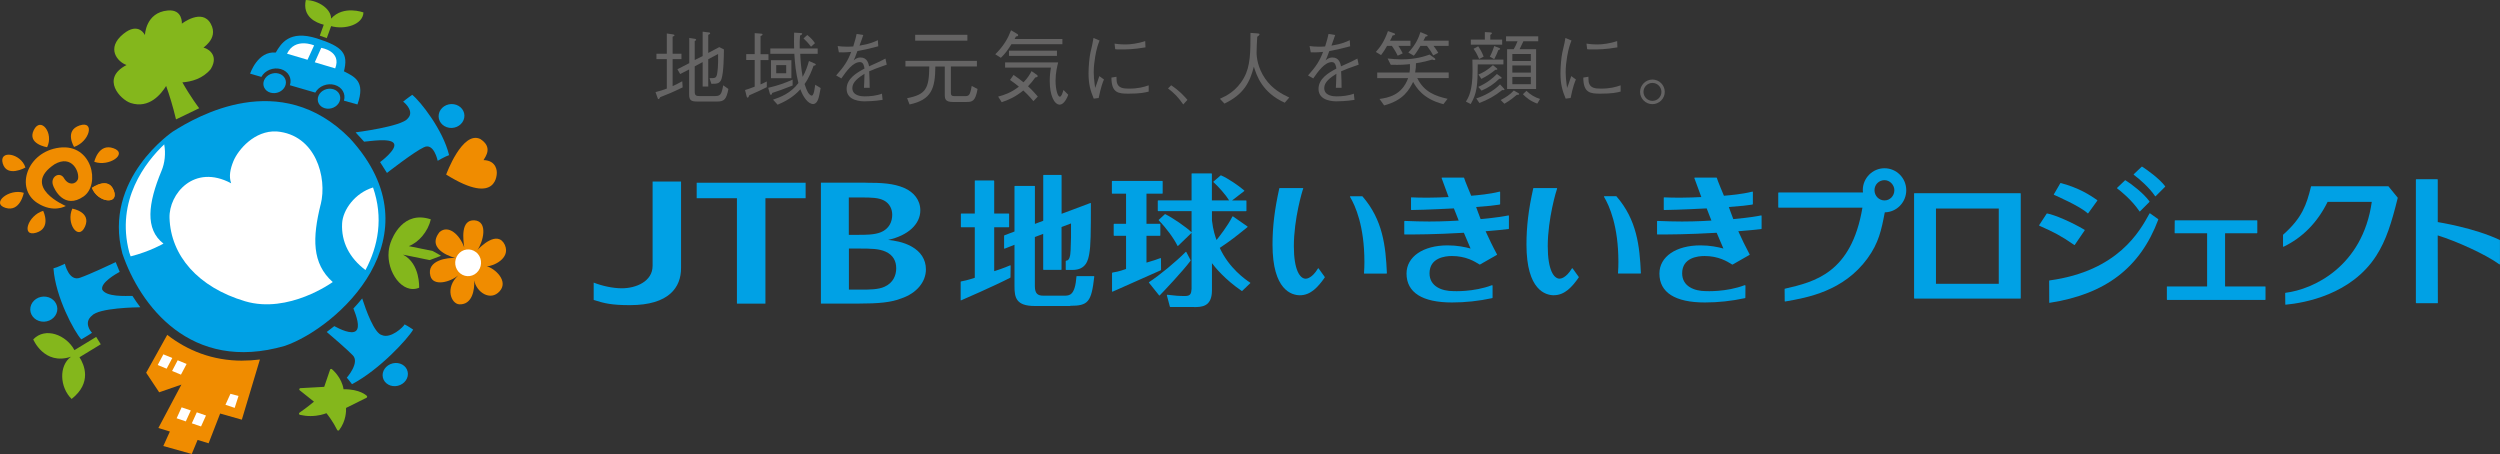<?xml version="1.0" encoding="UTF-8"?><svg id="_レイヤー_2" xmlns="http://www.w3.org/2000/svg" viewBox="0 0 495.67 90.01"><rect x="0" y="0" width="495.67" height="90.01" fill="#333333" stroke="none"/><defs><style>.cls-1{fill:#fff;}.cls-2{fill:#00a1e5;}.cls-3{fill:#f08c00;}.cls-4{fill:#84b71c;}.cls-5{fill:#656464;}.cls-6{fill:#148fcb;}</style></defs><g id="layout"><g><g><path class="cls-2" d="M67.3,20.18c-.46,1.04-1.76,1.61-2.9,1.28-1.15-.33-1.7-1.45-1.24-2.5,.46-1.04,1.76-1.61,2.9-1.28,1.15,.33,1.7,1.45,1.24,2.5"/><path class="cls-2" d="M56.53,17.09c-.46,1.05-1.76,1.62-2.91,1.28-1.15-.33-1.7-1.46-1.24-2.5,.46-1.04,1.76-1.61,2.91-1.28,1.14,.34,1.7,1.45,1.24,2.5"/><path class="cls-4" d="M65.64,5.18c2.76,.77,6.34-.31,6.42-2.71,0,0-3.97-1.5-6.41,1.22,0-1.87-2.43-3.62-5.02-3.69-.71,3.35,2.02,4.51,3.56,4.9l-.78,2.17c.5,.17,.96,.33,1.38,.49l.86-2.37Z"/><path class="cls-2" d="M75.91,74.85c-.28-1.23,.59-2.48,1.95-2.81,1.36-.32,2.69,.41,2.96,1.64,.29,1.23-.6,2.49-1.95,2.81-1.36,.32-2.68-.41-2.96-1.64"/><path class="cls-4" d="M19.98,68.26l-.91-1.46-4.31,2.62c-1.6-3.01-5.76-4.66-8.17-2.13,0,0,2.16,5.21,7.48,3.44-2.45,1.8-2.22,6.08,.13,8.37,4.09-3.22,2.5-6.81,1.56-8.27l4.22-2.57Z"/><path class="cls-6" d="M12.48,62.34h0s-.01,0,0,0"/><path class="cls-2" d="M9.15,58.83c1.46,.21,2.43,1.49,2.18,2.85-.26,1.36-1.66,2.29-3.11,2.07-1.46-.21-2.44-1.49-2.18-2.85,.26-1.35,1.65-2.29,3.12-2.07"/><path class="cls-2" d="M89.97,20.66c1.39,.21,2.32,1.42,2.07,2.71-.25,1.29-1.57,2.17-2.96,1.97-1.4-.21-2.32-1.41-2.08-2.7,.24-1.3,1.57-2.18,2.96-1.98"/><path class="cls-4" d="M87.31,50.61s.09,.04,.07,.1c-.01,.04-.1,.07-.1,.07l-2.08,.79-5.29-1.08c3.44,1.79,3.19,6.56,3.19,6.56-3.33,1.38-6.45-3.17-6.04-7.21,0,0,.05-.8,.39-1.78h.01c.33-.96,2.48-6.41,7.96-4.57-.56,2.42-2.4,4.56-4.37,5.31l4.73,.96,1.53,.86Z"/><path class="cls-3" d="M88.46,34.61s3.19-8.77,6.77-7.05c2.53,1.63,1.04,3.47,.64,4.18,2.71,.08,2.63,2.43,2.63,2.43,0,0,.34,6.93-10.04,.44"/><path class="cls-4" d="M40.44,9.48c-.71,.16,3.08-1.65,1.34-4.78-1.72-3.12-5.72-.01-5.72-.01,0,0,.21-2.88-2.79-2.61-4.43,.39-4.53,4.88-4.53,4.88,0,0-1.24-2.72-4.29-.23-3.49,2.85-1.13,5.55,.64,6.16-5.21,2.7-1.18,6.88,.81,7.53,3.71,1.21,6.1-1.84,7.04-3.38,.66,1.82,1.33,4.01,1.96,6.63l4.59-2.21s-1.71-2.25-3.33-5.13c1.79-.13,4.06-.72,5.63-2.64,1.87-3.08-1.14-4.25-1.35-4.2"/><path class="cls-4" d="M67.05,85.37h-.02c-.08-.01-.16-.06-.19-.14-.78-1.59-1.79-2.9-2.12-3.31-.42,.17-1.58,.57-3.15,.57-.71,0-1.41-.08-2.11-.24-.09-.03-.16-.1-.18-.19-.01-.1,.02-.19,.1-.24,1.4-.98,2.44-1.82,2.87-2.18l-2.83-2.26c-.08-.06-.11-.16-.08-.25,.03-.09,.12-.16,.21-.17l4.73-.26,1.16-3.4c.03-.08,.09-.14,.16-.15,.08-.02,.15,0,.21,.05,.09,.07,1.97,1.66,2.3,3.98,3.25-.05,4.56,1.25,4.61,1.3,.06,.06,.08,.14,.07,.21,0,.08-.06,.15-.13,.18l-4.05,2.01c.03,.59,.01,2.6-1.37,4.4-.04,.06-.11,.09-.19,.09"/><path class="cls-2" d="M20.26,57.37c-.3-1.34,2.73-3.07,3.47-3.47-.28-.64-.54-1.29-.79-1.93-.97,.46-5.11,2.41-7.05,3.09-2.21,.85-3.03-2.77-3.03-2.77,0,0-1.43,.72-2.26,.91,.39,5.65,4.1,12.53,5.52,14.09,0,0,1.57-.9,2.13-1.32-.39-.35-1.65-2.08-.02-3.39,1.36-1.55,8.87-1.65,9.59-1.66-.55-.73-1.07-1.49-1.56-2.25-1.33-.01-5.23,.26-6.02-1.3"/><path class="cls-2" d="M80.21,64.33c-.23,.49-2.73,2.88-4.49,2.11-1.5-.34-3.16-4.94-3.91-7.27-.56,.69-1.14,1.36-1.74,1.99,.58,1.47,1.39,3.72,.49,4.46-.89,.74-3.17-.35-4.28-.96-.5,.4-1,.79-1.5,1.16,1.07,.91,3.99,3.41,5.15,4.61,1.48,1.45-1.17,4.45-1.17,4.45,0,0,.6,.69,1.03,1.29,5.42-2.84,11.03-8.95,12.13-10.82,0,0-1.13-.76-1.71-1.04"/><path class="cls-2" d="M81.72,18.79c1.59,1.24,6.13,6.97,7.32,11.97-.76,.25-2.26,1.12-2.26,1.12,0,0-.75-3.67-2.74-2.68-2,.93-7.32,5.09-7.32,5.09l-1.36-2.15s3.41-2.52,2.75-3.69c-.66-1.16-4.87-.42-5.92-.36-1.66-1.79-1.68-1.85-1.68-1.85,0,0,9.19-1.15,10.33-2.75,1.36-1.33-.49-3.05-.91-3.33,.48-.43,1.81-1.37,1.81-1.37"/><path class="cls-3" d="M13.05,40.84s-8.99-3.78-2.22-8.28c3.46-1.99,5.01,1.6,4.62,2.99-.45,1.05-1.85,1.25-2.72-.16-.78-1.46-2.74-.46-2.25,1.24,.26,.91,2.25,5,6.11,2.31,3.37-2.4,1.67-10.47-4.79-9.67s-8.85,8.07-4.42,10.96c3.25,2.1,5.67,.6,5.67,.6"/><path class="cls-3" d="M5.04,33.22s-3.64,2.04-4.49-.79c-.85-2.82,3.64-2.04,4.49,.79"/><path class="cls-3" d="M4.72,38.23s-.72,3.89-3.64,2.98c-2.92-.92,.72-3.9,3.64-2.98"/><path class="cls-3" d="M9.34,29.19s-4.01-.62-2.64-3.4c1.38-2.79,4.02,.61,2.64,3.4"/><path class="cls-3" d="M14.69,29.13s-1.99-3.23,1.1-4.26c3.09-1.03,1.99,3.23-1.1,4.26"/><path class="cls-3" d="M18.23,37.25s3.25-2.37,4.34,.54c1.09,2.91-3.25,2.37-4.34-.54"/><path class="cls-3" d="M18.69,32.08s.84-3.75,3.81-2.69c2.97,1.05-.85,3.75-3.81,2.69"/><path class="cls-3" d="M14.34,41.36s3.82,.66,2.51,3.58c-1.31,2.92-3.83-.67-2.51-3.58"/><path class="cls-3" d="M8.56,41.8s1.68,3.42-1.38,4.34c-3.06,.91-1.68-3.43,1.38-4.34"/><path class="cls-6" d="M12.48,62.34h0s-.01,0,0,0"/><path class="cls-3" d="M18.23,37.25s3.25-2.37,4.34,.54c1.09,2.91-3.25,2.37-4.34-.54"/><path class="cls-2" d="M68.19,14.15c.9-3.52-.18-4.89-5.41-6.55-5.46-1.72-7.1,1.11-8.11,2.82-3.6-.35-5.08,4.18-5.08,4.18,.79,.23,1.53,.45,2.23,.65,.7-1.3,2.38-1.98,3.87-1.55,1.49,.43,2.25,1.84,1.79,3.2,2.07,.6,3.58,1.05,5.03,1.46,.71-1.28,2.38-1.96,3.86-1.52,1.46,.43,2.23,1.78,1.82,3.12,.8,.22,1.68,.47,2.68,.75,1.64-4.6-.57-5.48-2.68-6.57"/><path class="cls-3" d="M48.04,71.51c-5.94,0-10.89-2.02-14.88-5.12l-4.18,7.51,2.58,3.88,4.41-1.53-4.57,8.61,2.28,.7-1.3,2.87,5.64,1.58,1.16-2.79,2.18,.67,2.29-5.9,4.3,1.22,3.58-11.93c-1.18,.15-2.34,.22-3.48,.22h0Z"/><path class="cls-3" d="M100.11,48.58c-1.46-3.11-4.93,.43-5.45,.98,1.1-1.5,2.22-5.69-.61-5.88-2.81-.12-2.19,3.9-2.01,5.38-.87-2.54-3.16-4.57-4.89-3.05-2.9,3.65,3.15,5.15,3.15,5.15-1.39-.13-5.83,.38-4.96,3.57,.55,2.06,3.83,1.28,5.54-.15-2.73,2.48-1.42,5.7,.21,5.76,2.55,.09,3.04-2.88,2.93-4.76,.45,2.41,3.26,4.2,5.06,2.15,1.81-2.05-1.01-4.53-2.55-4.93,1.17,0,4.74-1.51,3.58-4.21"/><path class="cls-2" d="M34.32,26.05s-14.01,9.37-10.05,24.25c3.47,10.17,13.49,23.72,32.22,18.27,10.24-3.5,30.75-21.64,12.88-41.14-13.84-14.02-30.41-4.3-35.04-1.38"/><path class="cls-1" d="M32.56,28.62c-3.64,3.46-9.67,11.05-6.93,21.42,.09,.26,.18,.52,.27,.79,3.84-.97,6.51-2.53,6.51-2.53-3.68-2.84-3.09-7.94-.38-14.44,.65-1.54,.85-3.44,.53-5.23"/><path class="cls-1" d="M63.59,40.52c1.33-5.34-1.01-13.82-8.74-14.46-4.36-.23-7.63,3.59-8.58,5.91-.62,1.54-.93,2.99-.44,4.37-7.36-3.94-12.37,2.13-12.22,6.87,.24,7.47,5.64,13.74,14.98,16.52,8.63,2.56,17.38-3.81,17.38-3.81-4.15-3.7-4.04-8.76-2.39-15.41"/><path class="cls-1" d="M72.46,53.55c2.54-4.77,3.58-10.38,1.5-16.38-3.59,1.1-5.99,4.44-6.13,7.12-.2,3.68,1.47,6.88,4.64,9.26"/><path class="cls-1" d="M94.38,50c-1.12-.89-2.73-.67-3.59,.49-.87,1.16-.66,2.83,.46,3.72,1.12,.89,2.72,.67,3.59-.5,.87-1.17,.66-2.83-.45-3.72"/><path class="cls-1" d="M56.91,10.65l4.06,1.2,1.31-2.85s-3.8-1.65-5.37,1.65"/><path class="cls-1" d="M63.69,9.49l-1.28,2.86,4.05,1.21c1.34-3.45-2.77-4.07-2.77-4.07"/><polygon class="cls-1" points="35.02 82.93 36.84 83.55 37.83 81.38 36.01 80.76 35.02 82.93"/><polygon class="cls-1" points="32.39 70.25 31.27 72.37 33.04 73.1 34.16 70.98 32.39 70.25"/><polygon class="cls-1" points="38.03 83.93 39.86 84.55 40.84 82.38 39.02 81.75 38.03 83.93"/><polygon class="cls-1" points="44.7 80.25 46.53 80.87 47.29 78.5 45.69 78.08 44.7 80.25"/><polygon class="cls-1" points="35.88 74.28 34.12 73.55 35.23 71.43 37 72.16 35.88 74.28"/></g><g><path class="cls-2" d="M135.03,35.98v17.19c0,3.74-2.32,7.33-10.13,7.33-3.61,0-5.05-.34-7.19-1.03v-3.44c1.64,.65,3.77,1.13,5.58,1.13,2.81,0,6.1-1.36,6.1-4.45v-16.72h5.65Z"/><polygon class="cls-2" points="159.73 36.23 159.73 39.3 151.76 39.3 151.76 60.2 146.11 60.2 146.11 39.3 138.13 39.3 138.13 36.23 159.73 36.23"/><path class="cls-2" d="M171.6,36.23c3.24,0,5.55,.12,7.69,1.04,1.88,.82,3.18,2.38,3.18,4.44,0,2.71-2.41,4.99-6.38,5.85,1.12,.13,3.01,.38,4.7,1.35,1.73,.98,2.79,2.51,2.79,4.5,0,2.53-1.89,4.75-4.89,5.76-1.98,.79-4.51,1.02-8.39,1.02h-7.54v-23.97h8.83Zm-1.31,10.33c1.23,0,3.09,.01,4.36-.52,1.61-.66,2.25-2.04,2.25-3.46,0-1.1-.49-2.23-1.65-2.84-1.09-.55-2.43-.59-4.53-.59h-2.43v7.41h1.99Zm.43,10.86c1.54,0,3.42,.02,4.68-.58,1.68-.76,2.29-2.24,2.29-3.65s-.59-2.61-2.09-3.29c-1.29-.59-2.91-.62-5.29-.62h-2v8.14h2.41Z"/><path class="cls-2" d="M212.19,60.67h-7.02c-3.73,0-4.03-1.69-4.03-3.91v-8.23l-1.95,.77s-.06,0-.07,0c-.03-.02-.04-.04-.04-.07v-2.49s.02-.06,.05-.08l2.01-.76v-8.97s.04-.07,.08-.07h3.89s.04,0,.06,.02c.02,.02,.02,.03,.02,.05v7.46l1.65-.62v-9.01s.02-.04,.03-.06c.02-.01,.04-.02,.06-.02h3.46s.09,.04,.09,.09v7.62l5.71-2.14s.05,0,.07,.01c.02,.01,.03,.03,.03,.06,0,6.04-.03,8.3-.32,9.98-.22,1.2-.58,3.22-3.34,3.22h-1.25s-.04,0-.06-.02c-.02-.01-.02-.03-.02-.06v-1.68s.04-.08,.08-.08c.69,0,.84-1,.89-2.08,.07-1.3,.11-3.56,.08-5.3l-1.88,.71v8.42s-.04,.08-.09,.08h-3.46s-.09-.04-.09-.08v-7.06l-1.65,.62v9.75c0,1.56,.65,1.88,1.69,1.88h4.11c1.06,0,2.16,0,2.45-3.8,0-.04,.03-.08,.08-.08h3.37s.04,.02,.06,.04c.02,.02,.02,.05,.02,.06-.57,5.04-1.2,5.79-4.78,5.79m-21.63-1.07s-.03,0-.04-.01c-.03-.01-.04-.04-.04-.07v-3.6s.03-.08,.07-.08c1.34-.24,2.65-.7,2.73-.73v-10.01h-2.68s-.08-.03-.08-.08v-2.57s.04-.08,.08-.08h2.68v-6.47s0-.04,.01-.05c.02-.02,.04-.03,.06-.03h3.7s.08,.06,.08,.1v6.45h2.87s.09,.04,.09,.08v2.57s-.04,.08-.09,.08h-2.87v8.7c1.65-.49,3.15-1.15,3.15-1.15,.03,0,.06,0,.08,0,.02,.02,.03,.04,.03,.07l-.03,2.31s-.02,.05-.04,.07c-3.15,1.63-9.67,4.46-9.73,4.48,0,0-.02,.01-.03,.01"/><path class="cls-2" d="M236.72,60.87h-4.69s-.07-.03-.08-.06l-.6-2.26s0-.06,.02-.08c.02-.02,.04-.03,.07-.03,1.5,.19,2.36,.25,3.52,.25s1.22-.56,1.29-1.43v-15.4h-6.62s-.08-.04-.08-.08v-1.97s.04-.08,.08-.08h6.62v-5.27s0-.04,.02-.06c.02,0,.04-.02,.06-.02h3.87s.08,.05,.08,.1v5.25h3.42c-.67-1.1-2.08-2.68-3.11-3.62-.01,0-.02-.03-.02-.06s0-.04,.03-.06l1.41-1.21s.05-.03,.09-.01c1.37,.59,3.41,1.98,4.59,2.99,.02,.01,.03,.04,.03,.06,0,.03-.01,.06-.03,.06l-2.41,1.86h2.77s.08,.04,.08,.08v1.97s-.03,.08-.08,.08h-6.76v1.84c.24,2,.66,3.19,.91,3.87,.46-.56,2.21-2.78,3.14-4.64,0-.02,.03-.03,.05-.04,.02,0,.05,0,.07,0l2.87,2s.03,.04,.03,.07c0,.02-.01,.05-.03,.06l-.46,.37c-1.81,1.46-2.72,2.2-5.03,3.75,1.82,3.99,5.08,6.28,6.02,6.88,.02,.01,.03,.04,.04,.06,0,.03,0,.06-.03,.07l-1.58,1.52s-.07,.03-.1,0c-3.36-2.3-5.29-4.69-5.9-5.5v5.41c0,3.29-2.14,3.29-3.54,3.29m-6.88-2.29s-.05-.01-.06-.03l-2.01-2.51s-.02-.04-.01-.06c0-.03,.01-.05,.04-.06,2.19-1.45,5.24-3.97,7.25-5.98,.02-.02,.04-.04,.07-.02,.03,0,.05,.02,.06,.04l.85,1.62s0,.06,0,.09c-1.55,2.08-5.28,6.02-6.12,6.88-.01,.02-.04,.03-.06,.03m-9.33-.76s-.03,0-.04-.01c-.02-.02-.03-.04-.03-.07v-3.62s.03-.07,.07-.08l.1-.03c1.23-.17,2.27-.59,2.61-.69v-6.58h-2.37s-.08-.04-.08-.08v-2.22s.04-.08,.08-.08h2.37v-5.97h-2.73s-.08-.04-.08-.08v-2.36c0-.05,.04-.09,.08-.09h9.91s.08,.03,.08,.09v2.36s-.04,.08-.08,.08h-3.13v5.97h2.67s.08,.03,.08,.08v2.22s-.03,.08-.08,.08h-2.67v5.32c1.52-.46,1.99-.59,2.76-.9,.02,0,.05,0,.08,.01,.02,.01,.03,.04,.03,.07l.02,2.25s-.02,.06-.05,.08c-1.15,.51-6.08,2.71-8.46,3.76l-1.09,.48s-.02,.01-.03,.01m12.95-9.06h-.01s-.05-.03-.06-.05c-.74-1.51-2.3-3.61-3.7-5.02-.02-.02-.02-.03-.02-.06,0-.02,0-.04,.02-.06l1.2-1.11s.06-.03,.09-.01c1.5,.75,4.09,2.52,5.21,3.59,.01,.01,.03,.04,.03,.06,0,.03-.02,.05-.03,.06l-2.67,2.57s-.03,.03-.06,.03"/><path class="cls-2" d="M257.75,58.54c-1.63,0-5.45-.98-5.45-10.04,0-3.6,.41-6.93,1.34-11.14,.01-.04,.04-.07,.08-.07h4.59s.06,.01,.07,.04c.02,.03,.02,.05,0,.08-.13,.26-1.85,5.94-1.85,11.4,0,4.75,1.22,6.45,2.35,6.45,.2,0,1.27-.1,2.43-2.03,.01-.03,.04-.04,.06-.04,.03,0,.06,0,.07,.03l1.22,1.7s.02,.07,0,.09c-1.29,1.84-2.76,3.53-4.92,3.53m12.78-4.29s-.05,0-.06-.02c-.02-.02-.02-.04-.02-.06,.06-.81,.08-1.52,.08-2.24,0-7.09-1.79-11.13-2.85-12.89-.02-.03-.02-.06,0-.08,.01-.03,.04-.05,.07-.05h2.34s.04,.01,.06,.03c4.05,4.67,4.6,9.86,4.84,15.21,0,.02,0,.04-.03,.06-.01,.01-.03,.03-.06,.03h-4.37Z"/><path class="cls-2" d="M308.1,58.54c-1.64,0-5.45-.98-5.45-10.04,0-3.6,.4-6.93,1.34-11.14,0-.04,.03-.07,.07-.07h4.59s.05,.02,.07,.05c0,.01,0,.05,0,.07-.12,.26-1.85,5.95-1.85,11.39,0,4.75,1.21,6.45,2.35,6.45,.21,0,1.27-.1,2.44-2.03,.02-.03,.04-.04,.07-.04h0s.05,.01,.07,.03l1.22,1.7s.02,.07,0,.09c-1.28,1.84-2.77,3.53-4.92,3.53m12.78-4.29s-.04,0-.05-.02c-.02-.01-.03-.04-.03-.06,.06-.82,.08-1.52,.08-2.24,0-7.08-1.79-11.13-2.85-12.89-.02-.03-.02-.06,0-.08,.02-.03,.04-.05,.07-.05h2.34s.04,.01,.06,.03c4.05,4.67,4.6,9.86,4.84,15.21,0,.02-.01,.04-.03,.06,0,.01-.03,.03-.06,.03h-4.37Z"/><path class="cls-2" d="M295.83,56.56s.05,0,.07,.01c.02,0,.03,.04,.03,.06v2.4s-.04,.07-.07,.08c-2.7,.58-5.31,.86-7.98,.86-5.89,0-9.01-1.98-9.01-5.73,0-3.34,3.28-5.59,8.16-5.59,1.9,0,3.5,.34,4.54,.63-.59-1.42-1.33-3.13-1.33-3.13-5.77,.34-9.65,.34-11.74,.34-.03,0-.05,0-.06-.02-.01-.02-.02-.04-.02-.06v-2.51s.01-.05,.03-.06c.02-.02,.03-.03,.06-.03h.22c1.51,.06,3.09,.11,4.64,.11,.68,0,3.07-.01,5.84-.19-.32-.77-.78-2.04-.95-2.41,0,0-5.53,.29-8.41,.32h0s-.04-.02-.06-.02c-.02-.02-.03-.04-.03-.06v-2.35s0-.05,.01-.06c.02-.01,.04-.02,.06-.02,1.93,.1,4.82,.08,7.38-.06l-1.38-3.75s-.01-.05,0-.07c.02-.02,.04-.04,.07-.04h4.32s.08,.04,.08,.09c0,.21,1.34,3.37,1.39,3.51,1.3-.11,3.65-.31,5.64-.82,.03,0,.05,0,.07,.02,.01,.02,.03,.04,.03,.06v2.4s-.04,.07-.08,.08l-.21,.04c-1.08,.15-1.68,.25-4.47,.45,.09,.23,.63,1.76,.89,2.4,3.5-.32,4.81-.59,5.51-.73,.03,0,.05,0,.07,.02,.02,.02,.03,.04,.03,.06v2.54s-.03,.08-.08,.08c-1.16,.14-2.17,.25-4.54,.44,.75,1.63,1.36,2.93,2.26,4.59,.03,.03,0,.09-.03,.1l-3.35,1.91s-.06,.01-.07,0c-1.02-.63-2.72-1.69-5.5-1.69-1.33,0-4.43,.34-4.43,3.43,0,2.6,2.44,3.53,4.72,3.53,0,0,4,.22,7.67-1.18"/><path class="cls-2" d="M345.96,56.56s.05,0,.07,.01c.02,0,.04,.04,.04,.06l-.02,2.4s-.02,.07-.06,.08c-2.71,.58-5.31,.86-7.98,.86-5.89,0-9-1.98-9-5.73,0-3.34,3.27-5.59,8.15-5.59,1.9,0,3.5,.34,4.54,.63-.59-1.42-1.34-3.13-1.34-3.13-5.77,.34-9.65,.34-11.74,.34-.02,0-.04,0-.06-.02-.02-.02-.02-.04-.02-.06v-2.51s0-.05,.02-.06c.02-.02,.04-.03,.06-.03h.22c1.52,.06,3.1,.11,4.64,.11,.67,0,3.08-.01,5.84-.19-.32-.77-.78-2.04-.94-2.41,0,0-5.54,.29-8.42,.32-.02,0-.04-.02-.06-.02-.02-.02-.03-.04-.03-.06v-2.35s0-.05,.02-.06c.01-.01,.04-.02,.06-.02,1.93,.1,4.82,.08,7.37-.06l-1.38-3.75s0-.05,.01-.07c.01-.02,.04-.04,.06-.04h4.32s.08,.04,.08,.09c0,.21,1.33,3.37,1.39,3.51,1.29-.11,3.64-.31,5.64-.82,.02,0,.05,0,.07,.02,.02,.02,.03,.04,.03,.06v2.4s-.04,.07-.08,.08l-.22,.04c-1.08,.15-1.68,.25-4.47,.45,.09,.23,.63,1.76,.89,2.4,3.49-.32,4.81-.59,5.51-.73,.03,0,.05,0,.07,.02,.02,.02,.03,.04,.03,.06v2.54s-.03,.08-.08,.08c-1.17,.14-2.18,.25-4.54,.44,.74,1.63,1.36,2.93,2.25,4.59,.03,.03,0,.09-.03,.1l-3.34,1.91s-.06,.01-.09,0c-1.01-.63-2.72-1.69-5.49-1.69-1.34,0-4.43,.34-4.43,3.43,0,2.6,2.43,3.53,4.72,3.53,0,0,4,.22,7.67-1.18"/><path class="cls-2" d="M400.57,59.2h-20.99s-.08-.04-.08-.08v-20.74s0-.04,.03-.06c.01-.02,.04-.02,.05-.02h20.99s.08,.04,.08,.08v20.74s-.04,.08-.08,.08m-16.73-2.93h12.45v-14.92h-12.45v14.92Z"/><path class="cls-2" d="M406.38,60.05s-.04,0-.05-.01c-.02-.02-.03-.04-.03-.07l-.02-4.29s.03-.07,.07-.08c13.61-1.84,17.96-9.84,19.82-13.26,0-.02,.03-.03,.05-.04,.02,0,.05,0,.07,0l1.6,1.14s.04,.06,.03,.1c-3.59,9.56-10.47,14.79-21.54,16.5h0Zm4.93-11.46s-.03,0-.05-.02c-2.62-1.82-4.18-2.61-6.91-3.81-.02-.02-.04-.03-.05-.06,0-.02,0-.05,0-.06l1.49-2.28s.05-.05,.08-.04c1.5,.26,4.91,1.74,7.43,3.24,.01,0,.03,.03,.03,.05,0,.02,0,.05-.01,.07l-1.97,2.89s-.03,.03-.05,.03h-.02m2.68-6.29s-.04-.01-.05-.02c-1.42-1.38-6.41-3.54-6.66-3.66-.01-.01-.03-.03-.04-.05,0-.02,0-.04,.01-.06l1.28-2.2s.06-.04,.09-.03c3.75,1.02,5.71,2.37,7.01,3.24l.2,.14s.03,.03,.04,.06c0,.02,0,.04-.01,.06l-1.8,2.49s-.02,.02-.05,.03h-.01"/><path class="cls-2" d="M449.11,59.47h-19.41s-.08-.04-.08-.09v-2.51s0-.04,.02-.06c.02-.02,.04-.02,.06-.02h7.9v-10.54h-6.36s-.04-.01-.06-.02c-.01-.02-.02-.04-.02-.06l.02-2.41s.04-.08,.08-.08h16.22s.04,0,.05,.02c.02,.02,.02,.04,.02,.06v2.41s-.05,.08-.09,.08h-6.3v10.54h7.94s.04,0,.06,.02c0,.01,.02,.04,.02,.06v2.51s-.04,.09-.09,.09"/><path class="cls-2" d="M424.24,41.93h0s-.05-.01-.06-.04c-1.54-2.29-3.76-4.04-4.4-4.52-.02-.01-.04-.04-.04-.06,0-.02,.01-.05,.02-.07l1.56-1.49s.07-.03,.1,0c1.19,.75,3.51,2.49,4.75,4.17,.02,.03,.02,.08,0,.11l-1.88,1.88s-.04,.02-.06,.02"/><path class="cls-2" d="M427.34,38.91h-.01s-.04-.02-.05-.03c-1.09-1.61-2.95-3.28-4.21-4.22-.02-.02-.03-.04-.03-.05,0-.03,0-.05,.02-.07l1.57-1.49s.06-.03,.1,0c.88,.56,3.42,2.36,4.55,3.88,.02,.03,.01,.07-.01,.1l-1.88,1.88s-.03,.02-.05,.02"/><path class="cls-2" d="M377.95,37.71c0-2.4-1.93-4.35-4.31-4.35s-4.31,1.95-4.31,4.35c0,.16,.03,.3,.04,.45h-16.72s-.08,.04-.08,.09v2.84s.02,.04,.03,.05c.01,.02,.04,.03,.06,.03h16.6c-2.19,13-9.5,14.71-15.37,16.07-.03,0-.06,.04-.06,.08l.02,2.38s.01,.05,.03,.06c.02,0,.03,.02,.05,.02h.02l.1-.02c4.29-.75,11.47-2.01,16.22-8.54,2.2-3.03,2.74-5.53,3.42-9.12,2.35-.03,4.26-1.98,4.26-4.39m-4.31,2.03c-1.1,0-1.99-.9-1.99-2.03s.89-1.99,1.99-1.99c1.04,0,1.95,.94,1.95,1.99,0,1.13-.87,2.03-1.95,2.03"/><path class="cls-2" d="M453.18,60.42s-.04-.01-.05-.02c-.02-.01-.03-.04-.03-.06l-.02-2.21s.03-.07,.07-.08c5.5-.67,15.29-5.21,17.1-18.02h-8.76c-2.03,4.1-4.97,7.08-8.73,8.89-.03,0-.05,0-.08-.01-.02,0-.03-.03-.03-.06v-2.25s0-.05,.02-.07c3.78-3.33,4.64-5.94,5.53-9.54,0-.04,.04-.06,.07-.06h15.25s.04,0,.05,.03l1.81,2.22s.02,.05,.01,.08c-1.22,4.93-2.29,8.38-4.22,11.39-4.93,7.75-14.23,9.41-18,9.76h0"/><path class="cls-2" d="M483.28,60.11h-4.2s-.09-.03-.09-.09v-24.4s.04-.09,.09-.09h4.17s.08,.04,.08,.09v8.41c.34,.07,7.14,1.13,12.29,3.54,.02,0,.04,.04,.04,.07v4.71s-.02,.05-.04,.07c-.02,.02-.06,0-.09-.01-2.7-1.99-8.56-4.61-12.21-5.74,0,0,.03,12.92,.03,13.36,0,.05-.03,.09-.08,.09"/></g><g><path class="cls-5" d="M130.9,19.26c-.13,.25-.21,.38-.33,.38-.11,0-.14-.06-.22-.3l-.38-1.08c1.05-.27,1.43-.4,2.24-.7v-5.83h-2.06v-1.08h2.06V6.64l1.17,.17c.13,.02,.35,.06,.35,.19,0,.11-.14,.17-.37,.27v3.38h1.75v1.08h-1.75v5.35c.67-.3,1.21-.59,1.91-.97l.08,1.21c-1.83,.9-3.05,1.41-4.44,1.94Zm11.29,.87h-3.86c-1.19,0-1.7-.14-1.7-1.41v-4.95l-1.78,.91-.54-.95,2.35-1.21V7.52l1.02,.16c.06,.01,.35,.05,.35,.21,0,.09-.08,.14-.29,.25v3.76l1.57-.78V6.28l1.16,.14c.14,.02,.33,.03,.33,.17,0,.13-.08,.18-.38,.32v3.59l2.19-1.16,.92,.46c-.02,1.25-.03,4.44-.48,5.86-.32,.97-1.05,.97-2.01,.95l-.37-1.11c1.05,0,1.29,0,1.48-.7,.08-.32,.3-1.76,.22-4.09l-1.95,1.03v5.41h-1.11v-4.84l-1.57,.84v4.98c0,.81,.25,.92,1.03,.92h2.83c1.22,0,1.44-.21,1.79-2.14l1.03,.73c-.4,2.02-.79,2.49-2.24,2.49Z"/><path class="cls-5" d="M150.79,11.9v4.84c.48-.21,.75-.33,1.24-.59v1.13c-1.02,.51-1.94,.97-3.48,1.62-.05,.14-.16,.46-.32,.46-.14,0-.19-.21-.22-.35l-.29-1.16c.65-.19,1.08-.35,1.91-.67v-5.29h-1.68v-1.16h1.68V6.57l1.24,.1c.06,0,.32,.01,.32,.16,0,.16-.3,.3-.4,.33v3.59h1.57v1.16h-1.57Zm2.32,6.52c-.02,.11-.08,.38-.26,.38-.11,0-.17-.11-.21-.22l-.33-1.17c1.89-.44,3.3-.94,4.84-1.62v1.16c-1.78,.71-2.95,1.13-4.05,1.48Zm9.08,1.29c-.27,.79-.75,.92-.95,.92-1.03,0-2.03-1.44-2.55-2.93-1.44,1.62-3.14,2.48-4.51,3.06l-.91-1c1.41-.48,3.51-1.25,5.03-3.3-.52-2.11-.67-3.63-.81-5.79h-4.76v-1.06h4.72c-.03-1.14-.03-1.33,0-3.14l1.3,.08c.21,.02,.3,.02,.3,.13,0,.17-.24,.28-.43,.38-.08,1.17-.08,1.35-.06,2.55h3.56v1.06h-3.46c.06,1.38,.16,2.78,.48,4.56,.59-1.02,.98-2.17,1.25-3.14l1.16,.51s.19,.1,.19,.21c0,.16-.25,.19-.44,.22-.35,.98-.87,2.36-1.78,3.63,.25,.74,.33,.95,.52,1.36,.27,.63,.7,.94,.89,.94,.33,0,.47-.76,.54-1.13,.11-.59,.11-.68,.16-1.03l1.08,.65c-.22,1.21-.32,1.73-.51,2.27Zm-9.33-4.21v-3.56h4.05v3.56h-4.05Zm3.02-2.59h-1.98v1.62h1.98v-1.62Zm4.92-3.65c-.56-.74-1.06-1.25-1.49-1.65l.75-.67c.67,.54,1.11,1,1.52,1.62l-.78,.7Z"/><path class="cls-5" d="M175,19.8c-1.54,.27-3.27,.29-3.55,.29-.51,0-3.59,0-3.59-2.46,0-2.06,2.02-3.22,3.54-4.03-.06-.43-.19-1.29-.89-1.29-1.43,0-2.71,1.83-3.7,3.24l-1.03-.59c1.62-1.81,2.32-2.91,2.98-4.67-1.38,.13-2,.1-2.44,.08l-.24-1.24c.49,.06,.97,.13,1.84,.13,.6,0,.94-.03,1.25-.05,.4-1.25,.54-1.86,.67-2.48l1.32,.21c-.17,.55-.35,1-.75,2.11,2.03-.32,3-.78,3.64-1.08l.08,1.21c-2.02,.54-2.94,.73-4.13,.94-.44,1.22-.56,1.46-.75,1.87,.21-.19,.63-.59,1.36-.59,1.35,0,1.59,1.21,1.7,1.75,2-.89,2.35-1.05,3.25-1.54l.25,1.21c-2.01,.71-2.43,.86-3.48,1.32,.08,1.63,.08,2.03,.1,3.27h-1.13c0-.14,.03-.75,.05-1.13,.03-.65,.03-1.08,.05-1.65-1.22,.76-2.41,1.64-2.41,2.83,0,1.52,1.75,1.65,2.43,1.65,1.09,0,2.44-.14,3.44-.54l.13,1.24Z"/><path class="cls-5" d="M191.51,20.22h-2.54c-1.52,0-1.65-.57-1.65-1.44v-5.59h-1.87c-.03,4.35-.75,6.59-5.11,7.52l-.49-1.24c3.68-.73,4.36-1.83,4.4-6.29h-4.73v-1.11h14.17v1.11h-5.16v5.29c0,.36,.14,.59,.67,.59h2c.91,0,1.11-.05,1.46-2.03l1.16,.62c-.44,2.51-1.08,2.57-2.3,2.57Zm-10.06-12.16v-1.16h10.35v1.16h-10.35Z"/><path class="cls-5" d="M200.54,8.76c-.79,1.24-1.25,1.87-2.1,2.7l-1.11-.7c1.71-1.68,2.54-3.22,3.13-4.76l1.13,.67c.14,.08,.28,.16,.28,.32,0,.19-.24,.22-.44,.25-.1,.16-.17,.33-.27,.49h9.48v1.03h-10.09Zm4.35,11.29c-.29-.35-.97-1.17-2-2.11-1.54,1.25-2.94,1.89-4.29,2.32l-.7-1.11c1.19-.3,2.6-.79,4.11-1.97-.44-.38-1.05-.84-1.76-1.33l.71-1c.9,.63,1.22,.87,1.97,1.47,.86-.89,1.25-1.57,1.59-2.22l.97,.67c.08,.06,.25,.19,.25,.33,0,.17-.24,.22-.49,.27-.48,.68-.76,1.03-1.43,1.73,1,.92,1.57,1.62,1.94,2.04l-.87,.91Zm5.24,.7c-1.14,0-2-1.9-2-4.68,0-.89,.08-1.78,.24-2.67h-9.09v-1.03h10.52c-.17,.68-.52,2.05-.52,3.63s.38,3.17,.86,3.17c.3,0,.52-.71,.71-1.33l.95,.95c-.48,1.27-1.11,1.95-1.67,1.95Zm-10.08-9.67v-1.03h9.51v1.03h-9.51Z"/><path class="cls-5" d="M218.01,8.03c-.29,.73-.57,1.48-.86,3.14-.17,1.03-.3,2.1-.3,3.14,0,.87,.08,1.56,.17,2.27,.06,.48,.08,.54,.11,.86,.21-.51,.33-.86,.83-2.35l.92,.67c-.24,.54-.6,1.46-1.05,3.67l-.98,.13c-.67-1.62-1.03-2.9-1.03-5.03,0-1.35,.18-3.22,.37-4.08,.35-1.48,.38-1.63,.44-1.98,.13-.68,.14-.76,.17-.94l1.21,.51Zm3.35,7.19c0,.16,.03,.91,.06,1.05,.25,1.17,1.24,1.3,2.38,1.3,1.89,0,2.9-.3,3.95-.65v1.24c-.84,.21-1.73,.41-4.01,.41-2.02,0-3.37-.14-3.38-3.19l1-.16Zm-.38-6.57c.41,.06,1.06,.16,2.27,.16,.78,0,2.33-.16,3.81-.67l.05,1.25c-2.43,.41-3.59,.41-5.21,.41-.41,0-.57-.01-.79-.05l-.13-1.11Z"/><path class="cls-5" d="M232.21,16.91c1.6,1.06,2.52,2.08,3.22,2.89l-.83,.91c-1-1.43-1.67-2.14-3.02-3.18l.62-.62Z"/><path class="cls-5" d="M254.73,20.37c-4.51-2.02-5.59-5.43-6.13-7.16-.78,3.06-1.97,5.48-5.83,7.33l-.9-.95c1.29-.59,3.3-1.55,4.76-4.16,1.3-2.32,1.3-5.13,1.3-8.91l1.36,.1c.27,.01,.43,.05,.43,.19,0,.16-.16,.27-.45,.48-.05,.45-.13,2.65-.13,3.13,0,.94,.22,3.02,1.7,5.17,1.43,2.08,3.33,3.06,4.78,3.75l-.9,1.03Z"/><path class="cls-5" d="M268.56,19.8c-1.54,.27-3.27,.29-3.55,.29-.51,0-3.59,0-3.59-2.46,0-2.06,2.02-3.22,3.54-4.03-.06-.43-.19-1.29-.89-1.29-1.43,0-2.71,1.83-3.7,3.24l-1.03-.59c1.62-1.81,2.32-2.91,2.98-4.67-1.38,.13-2,.1-2.44,.08l-.24-1.24c.49,.06,.97,.13,1.84,.13,.6,0,.94-.03,1.25-.05,.4-1.25,.54-1.86,.67-2.48l1.32,.21c-.17,.55-.35,1-.74,2.11,2.03-.32,3-.78,3.63-1.08l.08,1.21c-2.01,.54-2.94,.73-4.13,.94-.44,1.22-.55,1.46-.75,1.87,.21-.19,.63-.59,1.37-.59,1.35,0,1.59,1.21,1.7,1.75,2-.89,2.35-1.05,3.25-1.54l.25,1.21c-2.02,.71-2.43,.86-3.48,1.32,.08,1.63,.08,2.03,.09,3.27h-1.13c0-.14,.03-.75,.05-1.13,.03-.65,.03-1.08,.05-1.65-1.22,.76-2.41,1.64-2.41,2.83,0,1.52,1.75,1.65,2.43,1.65,1.09,0,2.44-.14,3.44-.54l.13,1.24Z"/><path class="cls-5" d="M277.25,9.09c.29,.4,.33,.51,.87,1.49l-1,.46c-.18-.37-.46-.94-1.16-1.95h-.95c-.24,.45-.63,1.11-1.19,1.83l-1.03-.62c.9-1.01,1.67-2.08,2.4-4.14l1.19,.43c.08,.02,.22,.08,.22,.19,0,.16-.19,.21-.51,.27-.08,.22-.16,.46-.49,1.02h4.05v1.03h-2.4Zm3.76,6.41c1.33,2.76,3.65,3.56,6,4.09l-.83,1.06c-4.1-1.02-5.43-3.4-6-4.41-.78,1.52-1.86,3.63-5.75,4.66l-.91-1.28c1.65-.25,4.41-.68,5.67-4.13h-6.13v-1.11h6.41c.08-.54,.1-.75,.08-1.67-.87,.1-1.87,.19-3.81,.13l-.62-1.24c.97,.09,1.76,.17,2.72,.17,2.87,0,4.57-.59,5.6-.95l.95,.68c.14,.1,.19,.18,.19,.25,0,.13-.13,.16-.21,.16-.13,0-.27-.05-.41-.1-1.33,.38-1.38,.4-3.22,.73,0,.72-.03,1.05-.16,1.83h6.65v1.11h-6.24Zm3.21-6.41c.38,.48,.63,.86,.94,1.38l-1,.52c-.25-.49-.54-.98-1.24-1.9h-1.29c-.76,1.3-1.03,1.62-1.32,1.95l-1.08-.62c1.59-1.71,2.02-2.94,2.4-4.06l1.21,.51c.08,.03,.21,.09,.21,.19,0,.14-.19,.17-.4,.19-.13,.22-.32,.59-.43,.81h5v1.03h-3Z"/><path class="cls-5" d="M298.08,11.82v.95h-5.09c-.02,4.11-.13,5.7-1.4,7.86l-.95-.49c.48-.75,1.32-2.06,1.32-6.08,0-.35-.03-1.92-.03-2.24h6.16Zm-2.65-5.4c.14,.02,.37,.02,.37,.17,0,.13-.18,.22-.32,.32v.94h2.35v1h-6.21v-1h2.78v-1.49l1.03,.06Zm-2.35,2.76c.44,.63,.78,1.25,1.08,2.05l-.89,.46c-.27-.64-.59-1.27-1.11-2.02l.92-.49Zm-.38,10.33c1.55-.49,3.4-1.43,4.71-2.78l.76,.81s.13,.14,.13,.21c0,.14-.22,.13-.46,.11-1.54,1.22-2.86,1.92-4.52,2.56l-.62-.91Zm.38-2.28c1.76-.78,2.86-1.7,3.71-2.56l.81,.59s.13,.09,.13,.18c0,.19-.36,.19-.47,.17-1,1.01-2.21,1.81-3.52,2.36l-.65-.75Zm.03-2.45c.97-.4,1.86-.91,2.89-1.86l.75,.6c.06,.05,.13,.12,.13,.19,0,.11-.19,.14-.41,.14-1,.81-1.7,1.24-2.76,1.79l-.59-.87Zm4.13-5.27c.09,.03,.19,.08,.19,.17,0,.14-.19,.21-.36,.24-.11,.33-.43,1.1-.81,1.81l-.87-.49c.44-.82,.71-1.62,.87-2.11l.98,.38Zm.3,10.32c.95-.49,1.89-1.08,2.6-1.89l.89,.51s.17,.09,.17,.19c0,.16-.19,.16-.48,.17-.35,.3-1.25,1.08-2.45,1.76l-.75-.75Zm7.44-12.63v.98h-2.94c-.38,.84-.56,1.21-.75,1.57h3.27v7.89h-5.75v-7.89h1.32c.24-.41,.56-1.05,.75-1.57h-2.28v-.98h6.38Zm-1.46,4.9v-1.39h-3.67v1.39h3.67Zm0,2.29v-1.41h-3.67v1.41h3.67Zm0,2.3v-1.44h-3.67v1.44h3.67Zm-.86,1.33c.78,.76,1.62,1.27,2.68,1.6l-.54,.92c-1.38-.49-2.24-1.22-2.86-1.86l.71-.67Z"/><path class="cls-5" d="M311.58,8.03c-.29,.73-.57,1.48-.86,3.14-.17,1.03-.3,2.1-.3,3.14,0,.87,.08,1.56,.17,2.27,.06,.48,.08,.54,.11,.86,.21-.51,.33-.86,.83-2.35l.92,.67c-.24,.54-.6,1.46-1.05,3.67l-.98,.13c-.67-1.62-1.03-2.9-1.03-5.03,0-1.35,.17-3.22,.36-4.08,.35-1.48,.38-1.63,.45-1.98,.13-.68,.14-.76,.17-.94l1.21,.51Zm3.35,7.19c0,.16,.03,.91,.06,1.05,.25,1.17,1.24,1.3,2.38,1.3,1.89,0,2.9-.3,3.95-.65v1.24c-.84,.21-1.73,.41-4.02,.41-2.01,0-3.37-.14-3.38-3.19l1-.16Zm-.38-6.57c.41,.06,1.06,.16,2.27,.16,.78,0,2.33-.16,3.81-.67l.05,1.25c-2.43,.41-3.59,.41-5.21,.41-.41,0-.57-.01-.79-.05l-.13-1.11Z"/><path class="cls-5" d="M330.07,18.22c0,1.33-1.1,2.43-2.45,2.43s-2.45-1.1-2.45-2.43,1.11-2.45,2.45-2.45,2.45,1.08,2.45,2.45Zm-4.22,0c0,.97,.79,1.78,1.78,1.78s1.78-.81,1.78-1.78-.81-1.78-1.78-1.78-1.78,.78-1.78,1.78Z"/></g></g></g></svg>